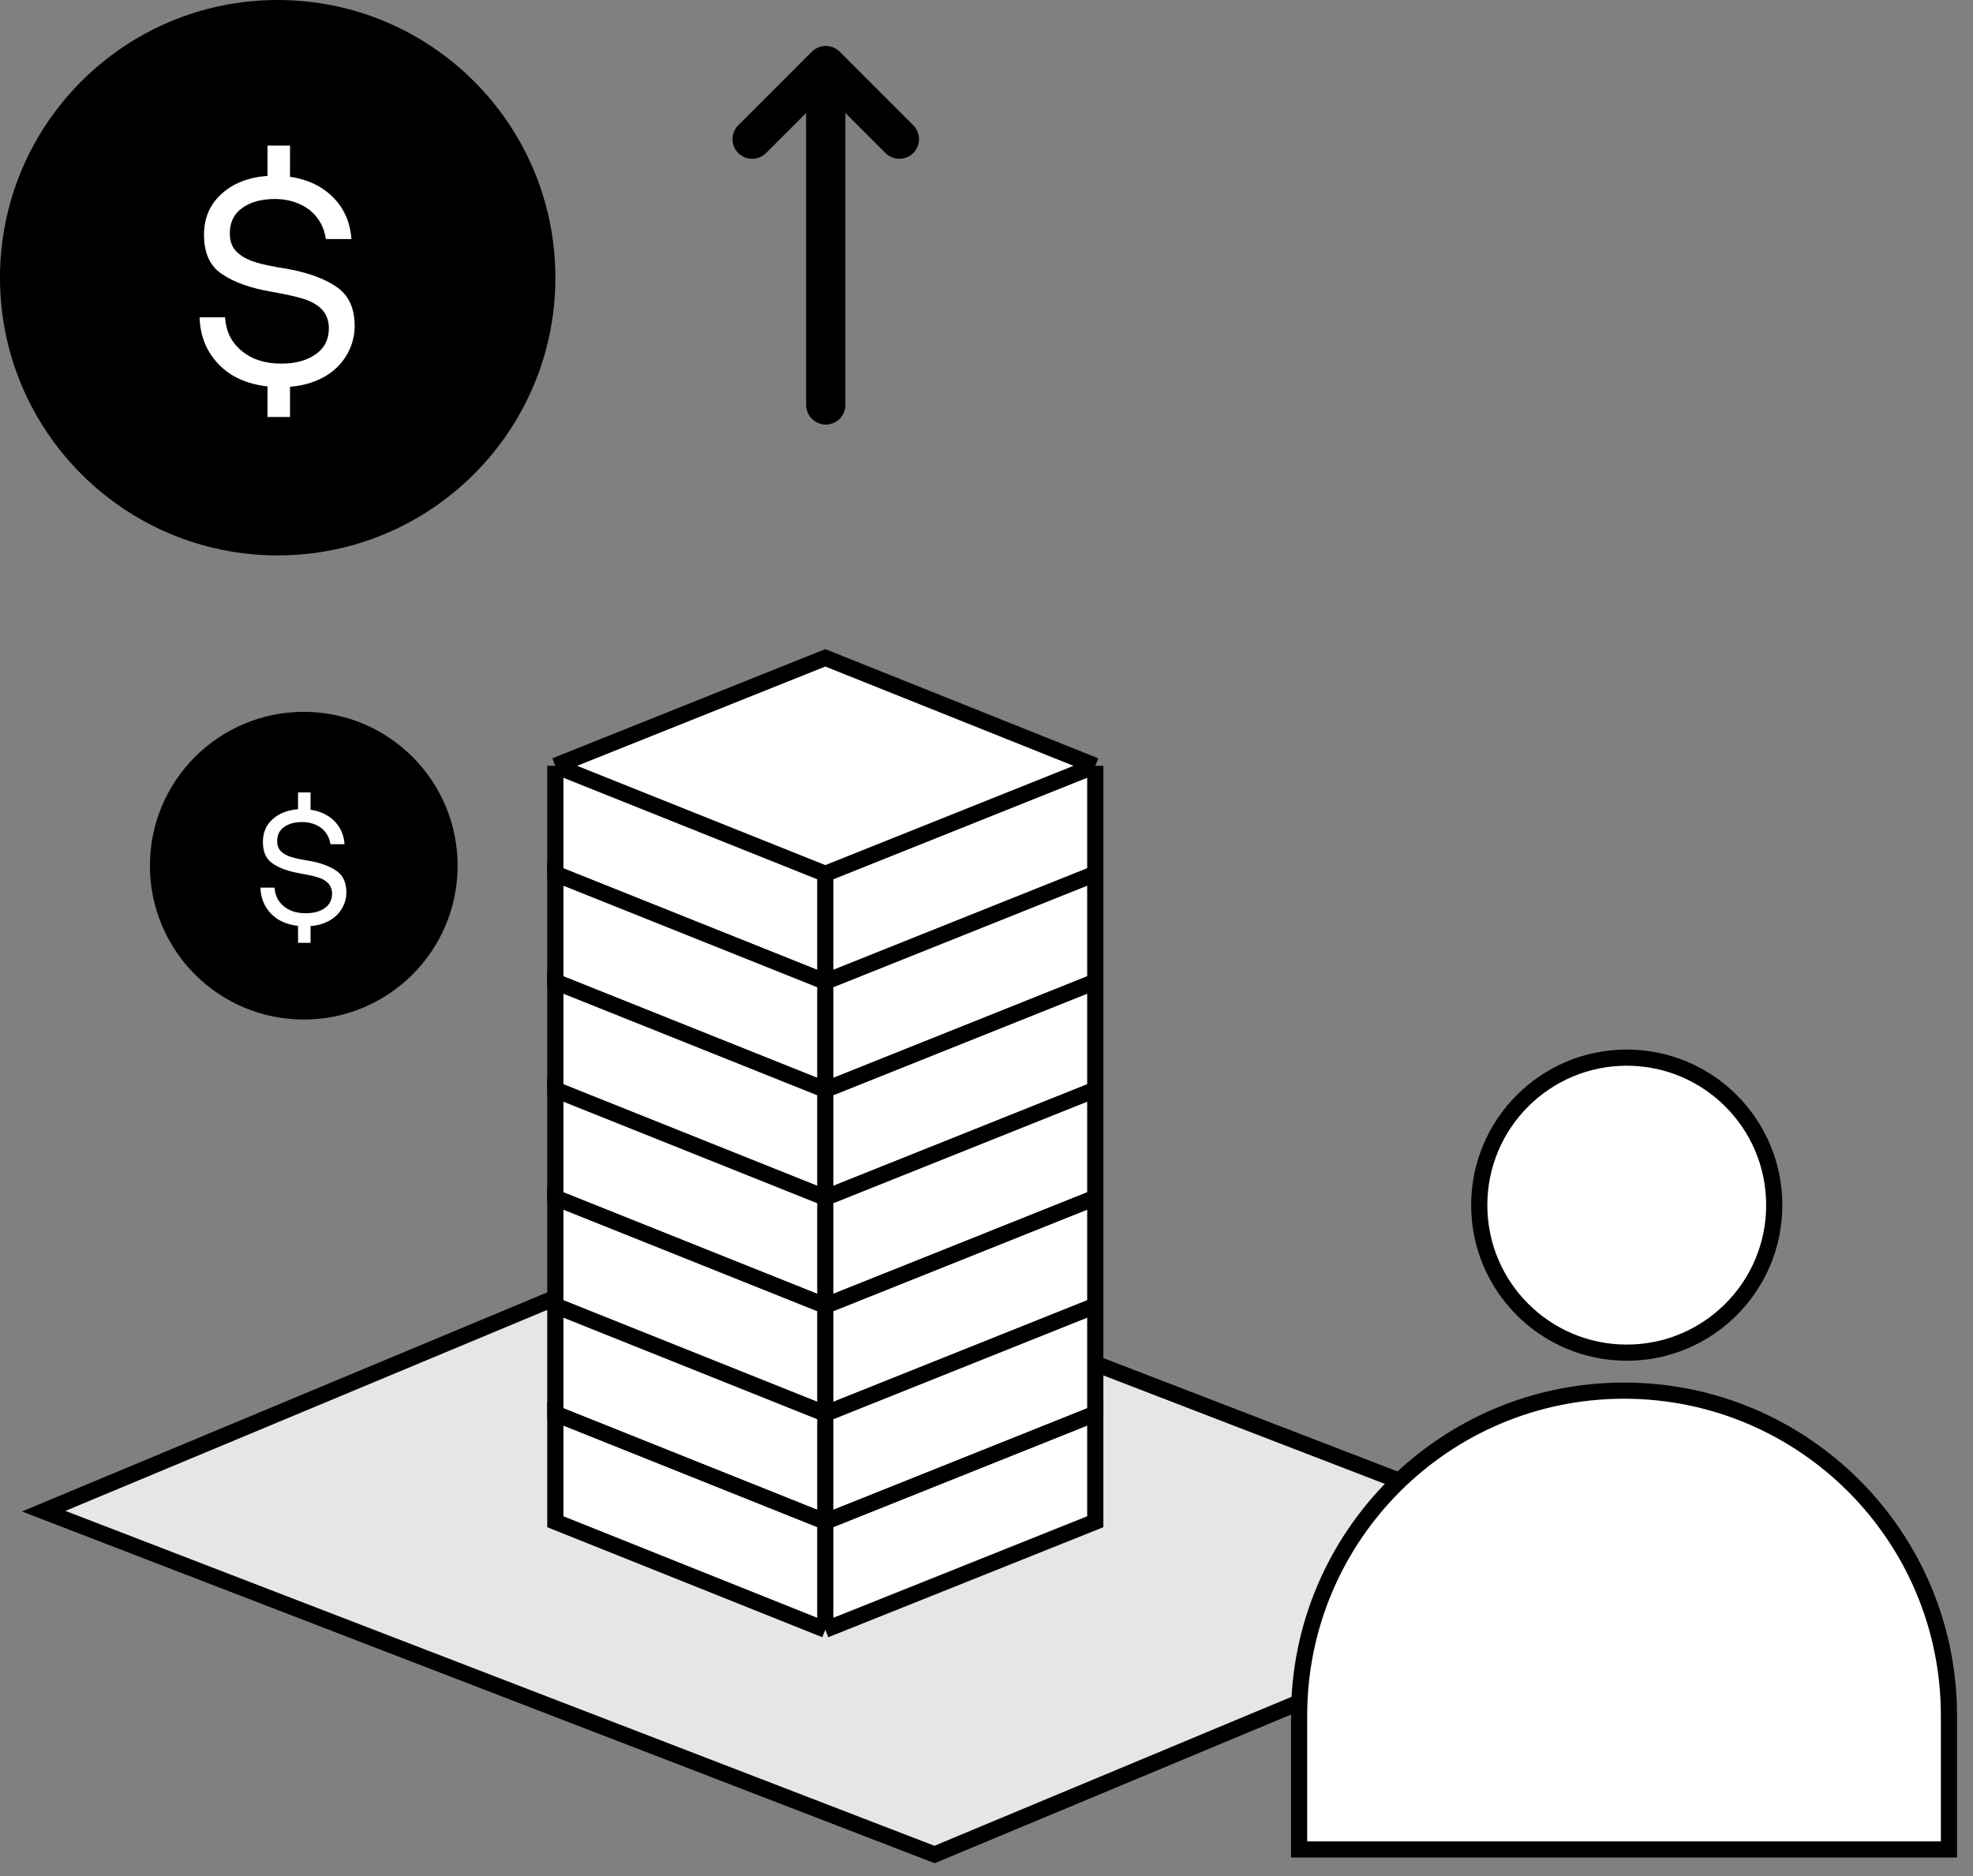 <svg width="122" height="116" viewBox="0 0 122 116" fill="none" xmlns="http://www.w3.org/2000/svg">
<rect x="0" y="0" width="122" height="116" fill="#808080" stroke="none"/>
<path d="M45.294 75.673L2.701 93.44L57.788 114.668L100.382 96.9L45.294 75.673Z" fill="#E6E6E6" stroke="black"/>
<path d="M34.339 47.353V54.03L51.032 60.707L67.726 54.03V47.353L51.032 40.675L34.339 47.353Z" fill="white"/>
<path d="M34.339 47.353V54.03L51.032 60.707M34.339 47.353L51.032 40.675L67.726 47.353M34.339 47.353L51.032 54.03M67.726 47.353V54.03L51.032 60.707M67.726 47.353L51.032 54.03M51.032 60.707V54.03" stroke="black"/>
<path d="M34.339 60.706V54.029L51.032 60.706L67.726 54.029V60.706L51.032 67.384L34.339 60.706Z" fill="white"/>
<path d="M51.032 67.384L67.726 60.706V54.029L51.032 60.706M51.032 67.384L34.339 60.706V54.029L51.032 60.706M51.032 67.384V60.706" stroke="black"/>
<path d="M34.339 67.384V60.706L51.032 67.384L67.726 60.706V67.384L51.032 74.061L34.339 67.384Z" fill="white"/>
<path d="M51.032 74.061L67.726 67.384V60.706L51.032 67.384M51.032 74.061L34.339 67.384V60.706L51.032 67.384M51.032 74.061V67.384" stroke="black"/>
<path d="M34.339 74.061V67.383L51.032 74.061L67.726 67.383V74.061L51.032 80.738L34.339 74.061Z" fill="white"/>
<path d="M51.032 80.738L67.726 74.061V67.383L51.032 74.061M51.032 80.738L34.339 74.061V67.383L51.032 74.061M51.032 80.738V74.061" stroke="black"/>
<path d="M34.339 80.739V74.061L51.032 80.739L67.726 74.061V80.739L51.032 87.416L34.339 80.739Z" fill="white"/>
<path d="M51.032 87.416L67.726 80.739V74.061L51.032 80.739M51.032 87.416L34.339 80.739V74.061L51.032 80.739M51.032 87.416V80.739" stroke="black"/>
<path d="M34.339 87.416V80.738L51.032 87.416L67.726 80.738V87.416L51.032 94.093L34.339 87.416Z" fill="white"/>
<path d="M51.032 94.093L67.726 87.416V80.738L51.032 87.416M51.032 94.093L34.339 87.416V80.738L51.032 87.416M51.032 94.093V87.416" stroke="black"/>
<path d="M34.339 94.092V87.415L51.032 94.092L67.726 87.415V94.092L51.032 100.769L34.339 94.092Z" fill="white"/>
<path d="M51.032 100.769L67.726 94.092V87.415L51.032 94.092M51.032 100.769L34.339 94.092V87.415L51.032 94.092M51.032 100.769V94.092" stroke="black"/>
<circle cx="18.783" cy="53.528" r="9.513" fill="black"/>
<path d="M21.133 56.193C21.316 55.889 21.417 55.553 21.417 55.177C21.417 54.558 21.204 54.111 20.777 53.826C20.351 53.542 19.782 53.339 19.07 53.217C18.623 53.145 18.268 53.074 18.014 52.993C17.75 52.912 17.546 52.8 17.384 52.648C17.221 52.495 17.14 52.282 17.14 52.008C17.14 51.642 17.272 51.347 17.557 51.144C17.831 50.941 18.207 50.829 18.684 50.829C19.152 50.829 19.548 50.961 19.873 51.205C20.188 51.459 20.371 51.794 20.432 52.201H21.305C21.265 51.632 21.062 51.164 20.686 50.778C20.3 50.392 19.812 50.159 19.202 50.067V49H18.43V50.037C17.78 50.087 17.252 50.291 16.856 50.656C16.449 51.022 16.256 51.489 16.256 52.058C16.256 52.688 16.459 53.135 16.886 53.41C17.303 53.694 17.872 53.887 18.583 54.009C19.03 54.09 19.375 54.161 19.639 54.243C19.904 54.324 20.117 54.436 20.279 54.598C20.442 54.761 20.533 54.984 20.533 55.259C20.533 55.645 20.381 55.939 20.076 56.153C19.771 56.366 19.385 56.468 18.898 56.468C18.349 56.468 17.902 56.325 17.557 56.041C17.201 55.757 17.008 55.37 16.977 54.883H16.104C16.124 55.533 16.348 56.061 16.754 56.488C17.16 56.915 17.719 57.169 18.43 57.25V58.296H19.202V57.26C19.629 57.23 20.015 57.118 20.351 56.935C20.686 56.752 20.95 56.498 21.133 56.193Z" fill="white"/>
<circle cx="17.171" cy="17.171" r="17.171" fill="black"/>
<path d="M21.418 21.986C21.747 21.436 21.931 20.831 21.931 20.153C21.931 19.034 21.546 18.227 20.776 17.714C20.006 17.2 18.979 16.834 17.695 16.613C16.888 16.485 16.246 16.357 15.788 16.21C15.311 16.063 14.944 15.862 14.651 15.586C14.357 15.311 14.211 14.926 14.211 14.431C14.211 13.771 14.449 13.239 14.963 12.873C15.458 12.506 16.136 12.304 16.998 12.304C17.842 12.304 18.557 12.542 19.144 12.982C19.712 13.441 20.042 14.046 20.152 14.78H21.729C21.656 13.753 21.289 12.909 20.611 12.212C19.914 11.515 19.034 11.094 17.933 10.929V9.003H16.54V10.874C15.366 10.965 14.412 11.332 13.697 11.992C12.964 12.652 12.615 13.496 12.615 14.523C12.615 15.66 12.982 16.467 13.752 16.962C14.504 17.475 15.531 17.824 16.815 18.044C17.622 18.191 18.245 18.319 18.722 18.465C19.199 18.612 19.584 18.814 19.877 19.107C20.171 19.401 20.335 19.804 20.335 20.299C20.335 20.996 20.061 21.528 19.51 21.913C18.96 22.298 18.263 22.482 17.383 22.482C16.393 22.482 15.586 22.225 14.963 21.711C14.321 21.198 13.972 20.501 13.917 19.621H12.34C12.377 20.794 12.78 21.748 13.514 22.518C14.247 23.288 15.256 23.747 16.54 23.893V25.782H17.933V23.912C18.703 23.857 19.4 23.655 20.006 23.325C20.611 22.995 21.087 22.537 21.418 21.986Z" fill="white"/>
<path fill-rule="evenodd" clip-rule="evenodd" d="M51.061 25.755C50.666 25.755 50.346 25.435 50.346 25.04L50.346 5.78L47.014 9.112C46.734 9.392 46.281 9.392 46.002 9.112C45.722 8.833 45.722 8.38 46.002 8.1L50.555 3.547C50.834 3.268 51.287 3.268 51.567 3.547L56.12 8.1C56.399 8.38 56.399 8.833 56.12 9.112C55.84 9.392 55.388 9.392 55.108 9.112L51.776 5.78L51.776 25.04C51.776 25.435 51.456 25.755 51.061 25.755Z" fill="black" stroke="black" stroke-linejoin="round"/>
<circle cx="100.59" cy="74.517" r="9.121" fill="white" stroke="black"/>
<path d="M80.33 106.079C80.33 94.983 89.326 85.987 100.422 85.987C111.518 85.987 120.513 94.983 120.513 106.079V114.356H80.33V106.079Z" fill="white" stroke="black"/>
</svg>
